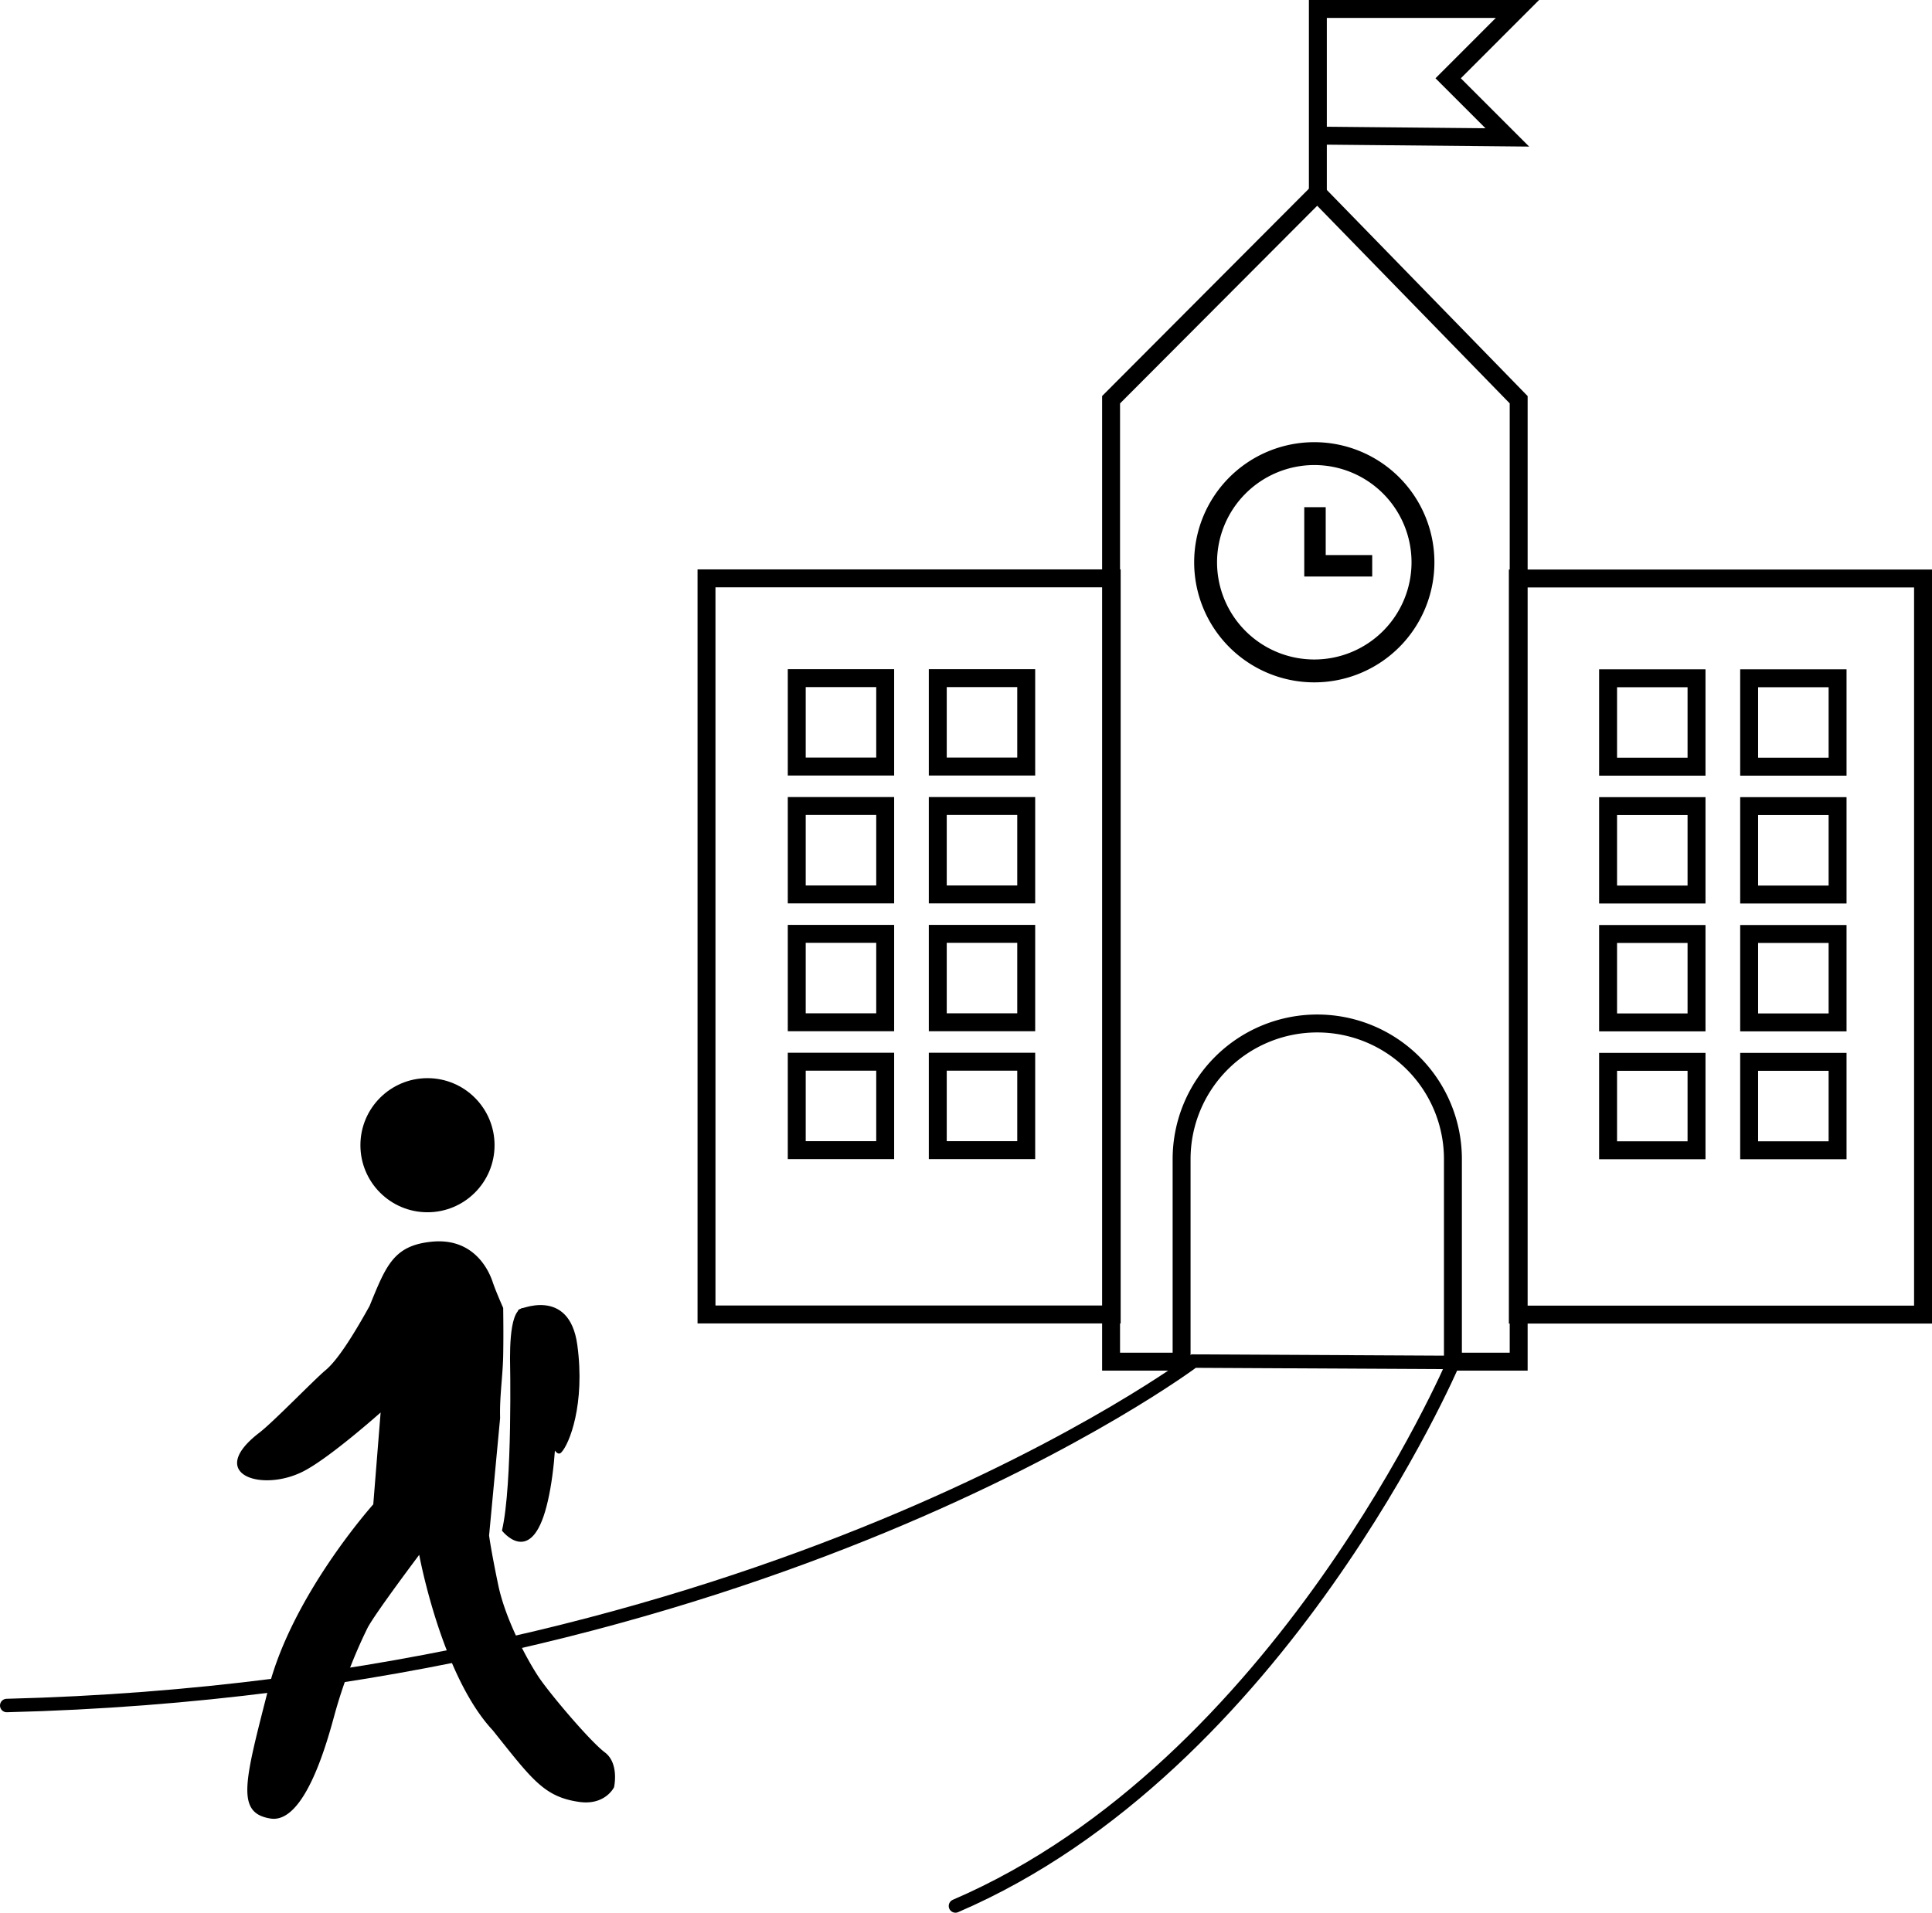 <svg xmlns="http://www.w3.org/2000/svg" viewBox="0 0 717.83 710.83"><defs><style>.a,.b,.c{fill:none;stroke:#000;stroke-miterlimit:10;}.a{stroke-width:7.97px;}.b{stroke-width:6.66px;}.c{stroke-linecap:round;stroke-width:5px;}</style></defs><path d="M1179.82,258a36.13,36.13,0,1,1-36.13,36.13A36.17,36.17,0,0,1,1179.82,258m0-8.5a44.63,44.63,0,1,0,44.63,44.63,44.63,44.63,0,0,0-44.63-44.63Z" transform="translate(-691.5 -85.17)"/><polyline class="a" points="488.58 188.49 488.58 210.27 509.84 210.27"/><rect class="b" x="296.03" y="252.02" width="32.86" height="32.86"/><rect class="b" x="348.43" y="252.02" width="32.86" height="32.86"/><rect class="b" x="296.03" y="299.54" width="32.86" height="32.86"/><rect class="b" x="348.43" y="299.54" width="32.86" height="32.86"/><path class="b" d="M1180.93,156.89l-76.61,76.83V591.21h26.2V515.93a50.41,50.41,0,0,1,50.41-50.4h0a50.4,50.4,0,0,1,50.4,50.4v75.28h24.43V233.72Z" transform="translate(-691.5 -85.17)"/><rect class="b" x="262.5" y="214.94" width="150.55" height="273.56"/><rect class="b" x="296.03" y="347.05" width="32.86" height="32.86"/><rect class="b" x="348.43" y="347.05" width="32.86" height="32.86"/><rect class="b" x="296.03" y="394.57" width="32.86" height="32.86"/><rect class="b" x="348.43" y="394.57" width="32.86" height="32.86"/><rect class="b" x="597.48" y="252.07" width="32.86" height="32.86"/><rect class="b" x="649.89" y="252.07" width="32.86" height="32.86"/><rect class="b" x="597.48" y="299.58" width="32.86" height="32.86"/><rect class="b" x="649.89" y="299.58" width="32.86" height="32.86"/><rect class="b" x="563.95" y="214.99" width="150.55" height="273.56"/><rect class="b" x="597.48" y="347.1" width="32.86" height="32.86"/><rect class="b" x="649.89" y="347.1" width="32.86" height="32.86"/><rect class="b" x="597.48" y="394.62" width="32.86" height="32.86"/><rect class="b" x="649.89" y="394.62" width="32.86" height="32.86"/><polyline class="b" points="489.65 71.72 489.65 3.33 563.81 3.33 538.06 29.09 560.04 51.07 489.65 50.4"/><path d="M916.21,736.4c-5.46-4.09-20.48-21.85-24.58-28s-12.29-21.16-15-34.13-3.41-18.44-3.41-18.44l4.1-43.68c-.26-7.76,1-15.57,1.14-23.32.11-5.86.08-11.72,0-17.58-1.57-3.57-3.1-7.23-3.9-9.63-2.05-6.14-8.2-16.38-22.53-15s-17.07,8.88-23.22,23.9C822,582.79,816.54,591,812.44,594.4S793,613.69,787.86,617.61c-20.12,15.46.91,22.31,16.39,14.34,9.78-5,28.67-21.85,28.67-21.85l-2.73,34.14s-30,33.45-38.91,68.27S779,758.93,792,761s21.37-29.7,23.89-38.92A183.72,183.72,0,0,1,828.14,690c3.06-5.67,19.12-27,19.12-27s8.19,44.72,27.31,65.2c14.57,18.21,19,24.74,32.08,26.62,9.75,1.4,13-5.46,13-5.46S921.67,740.5,916.21,736.4Z" transform="translate(-691.5 -85.17)"/><circle cx="158.83" cy="425.6" r="24.92"/><path class="c" d="M1046.5,793.5c121-52,185-202,185-202L1135,591S974,712,694,719" transform="translate(-691.5 -85.17)"/><path d="M881,590s1,47-3,64c0,0,10,13,16-7s6-64-3-73S881,580,881,590Z" transform="translate(-691.5 -85.17)"/><path d="M893,612s4,16,7,13,9-18,6-40-22-13-22-13" transform="translate(-691.5 -85.17)"/></svg>